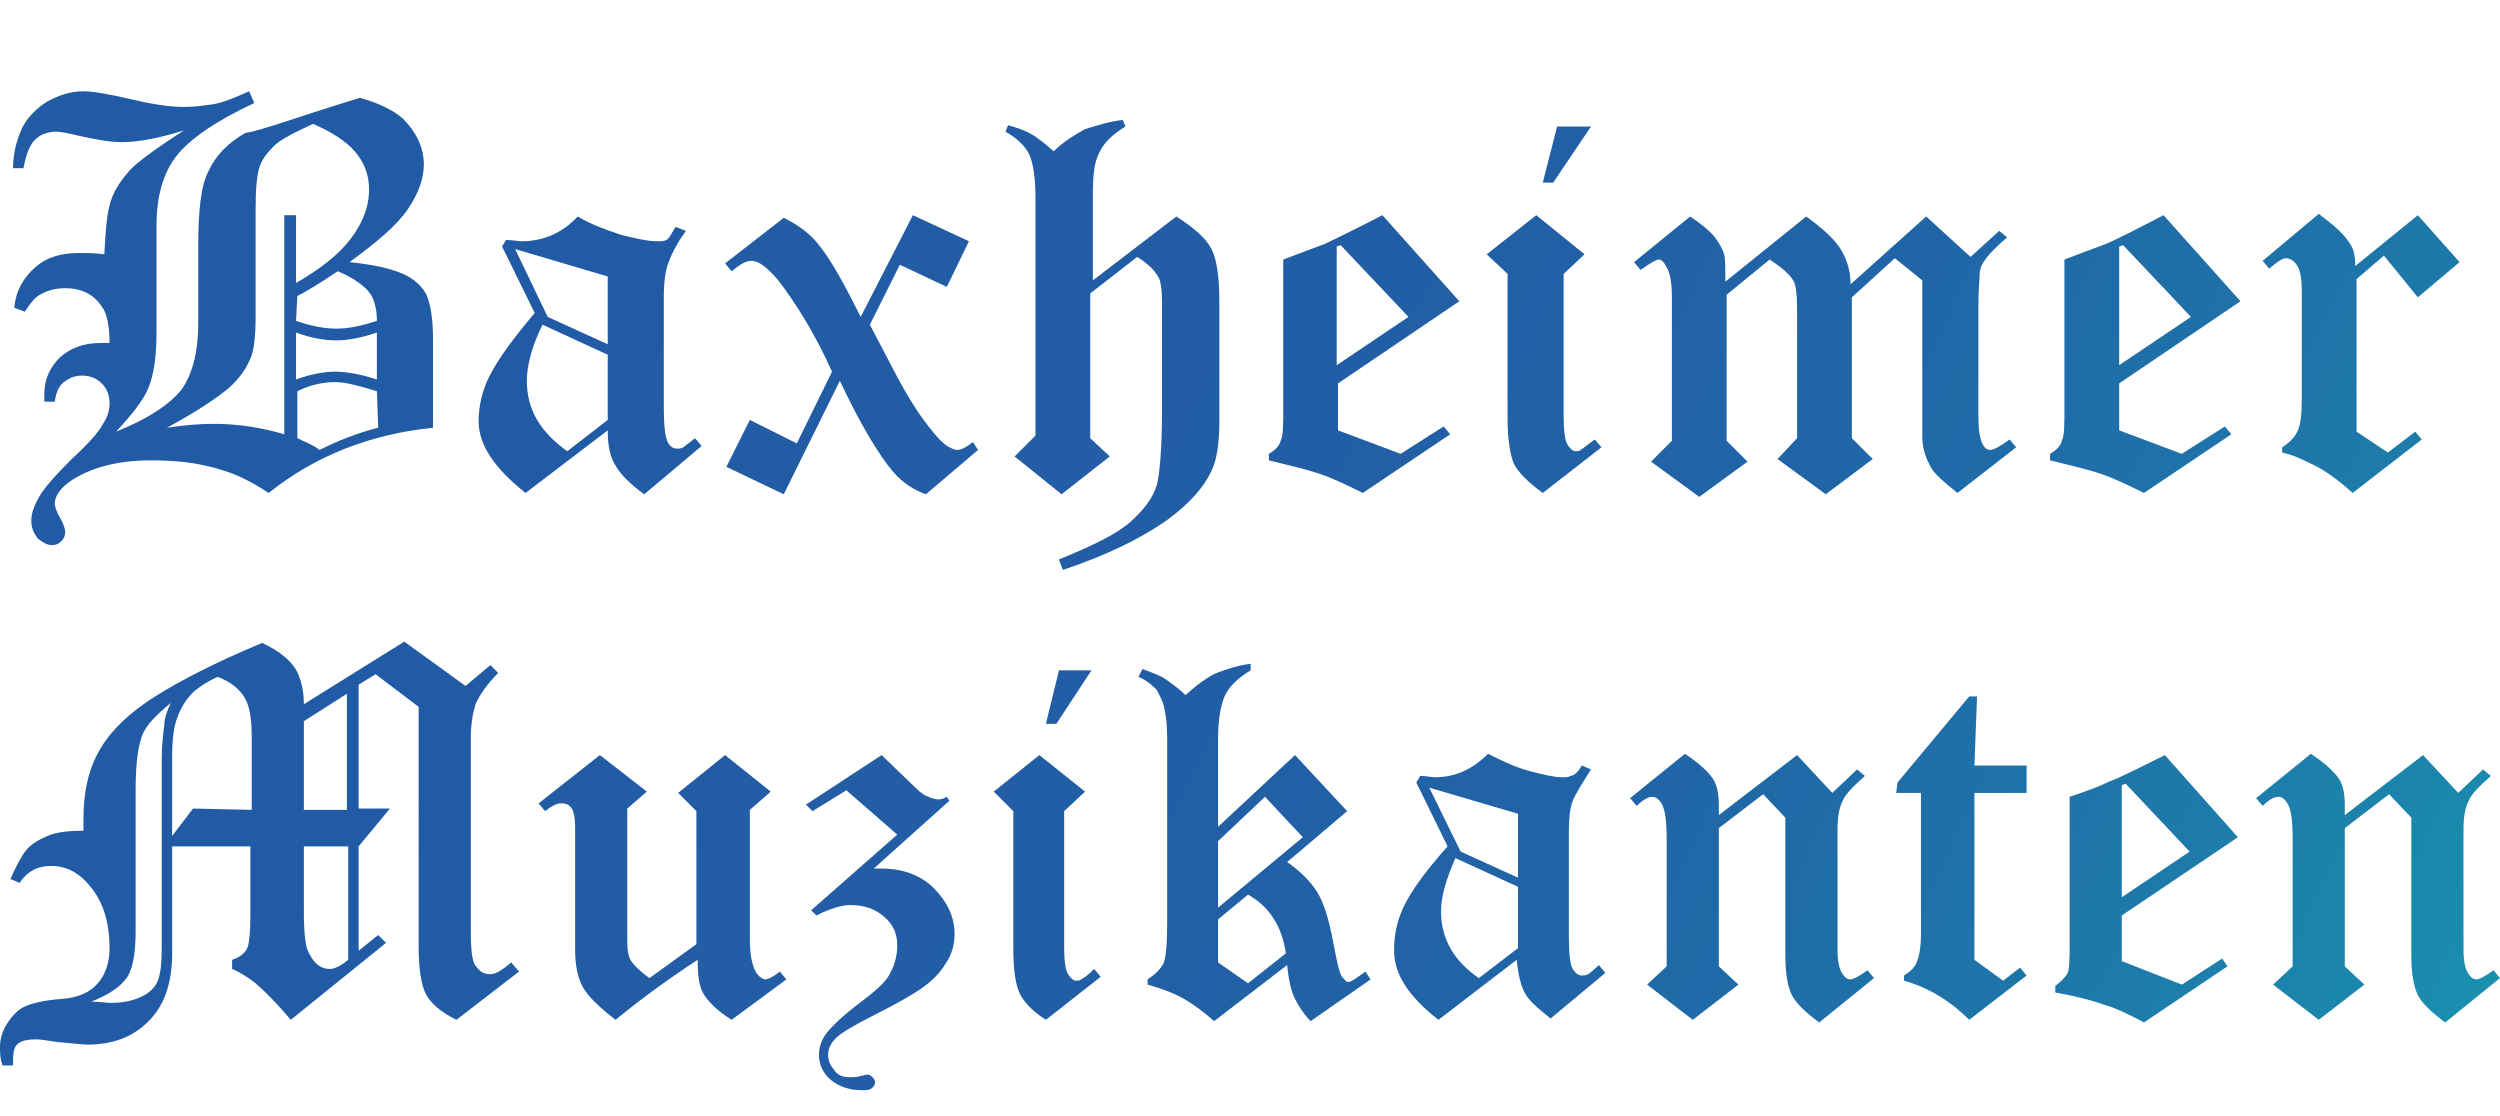 <svg id="Layer_1" xmlns="http://www.w3.org/2000/svg" viewBox="0 0 191.7 85.6"><style>.st0{fill:#231F20;stroke:#000000;} .st1{fill:url(#SVGID_1_);} .st2{fill:url(#SVGID_2_);} .st3{fill:url(#SVGID_3_);} .st4{fill:url(#SVGID_4_);} .st5{fill:url(#SVGID_5_);} .st6{fill:url(#SVGID_6_);} .st7{fill:url(#SVGID_7_);} .st8{fill:url(#SVGID_8_);} .st9{fill:url(#SVGID_9_);} .st10{fill:url(#SVGID_10_);} .st11{fill:url(#SVGID_11_);} .st12{fill:url(#SVGID_12_);} .st13{fill:url(#SVGID_13_);} .st14{fill:url(#SVGID_14_);} .st15{fill:url(#SVGID_15_);} .st16{fill:url(#SVGID_16_);} .st17{fill:url(#SVGID_17_);} .st18{fill:url(#SVGID_18_);} .st19{fill:url(#SVGID_19_);}</style><linearGradient id="SVGID_1_" gradientUnits="userSpaceOnUse" x1="36.212" y1="34.489" x2="195.212" y2="111.489"><stop offset="0" stop-color="#225BA5"/><stop offset=".331" stop-color="#225EA5"/><stop offset=".535" stop-color="#2066A7"/><stop offset=".704" stop-color="#1E75A9"/><stop offset=".855" stop-color="#1B89AD"/><stop offset=".992" stop-color="#17A3B2"/><stop offset="1" stop-color="#17A5B2"/></linearGradient><path class="st1" d="M27.6 7.5c1.4.4 2.5.9 3.3 1.6 1 1 1.6 2.2 1.6 3.5 0 1.1-.4 2.2-1.2 3.4s-2.3 2.5-4.5 4.1c1.9.2 3.2.5 4.1.9s1.5 1 1.8 1.6c.3.7.5 1.8.5 3.3v6.9c-4.9.5-9.1 2.2-12.6 5-1.2-.8-2.4-1.4-3.4-1.7-1.8-.6-3.6-.8-5.6-.8-2.5 0-4.4.5-5.9 1.4-1 .6-1.5 1.3-1.5 1.9 0 .2.1.6.4 1.1s.4.9.4 1.1c0 .3-.1.5-.3.7s-.4.3-.7.3c-.4 0-.7-.2-1.1-.5-.3-.4-.5-.8-.5-1.4 0-.5.2-1.1.6-1.8s1.2-1.6 2.5-2.9c1.3-1.2 2.1-2.1 2.4-2.7.4-.6.5-1.1.5-1.6 0-.6-.2-1.1-.6-1.5s-.9-.6-1.5-.6-1 .2-1.4.5-.6.8-.7 1.5h-.8v-.6c0-1.1.4-2 1.2-2.8.8-.7 1.8-1.1 3.1-1.1h.7c0-1.3-.2-2.3-.6-2.8-.6-.9-1.5-1.4-2.8-1.4-.8 0-1.5.2-2.1.6-.3.2-.6.6-1 1.2l-.8-.3c.1-1.3.7-2.3 1.6-3.1s2-1.1 3.4-1.1c.5 0 1.2 0 1.9.1.1-1.9.2-3.2.5-4.1.3-.9.8-1.6 1.5-2.4.7-.7 2.1-1.7 4.1-3-1.9.6-3.5.9-4.8.9-.8 0-2-.2-3.3-.5-.8-.2-1.4-.3-1.7-.3-.6 0-1.2.2-1.6.6s-.7 1.1-.9 2.2H1c0-1.2.3-2.2.7-3.1.4-.8 1.1-1.5 1.9-2 .9-.5 1.8-.8 2.8-.8.7 0 1.9.2 3.6.6s3 .6 4.1.6c.8 0 1.5-.1 2.2-.2s1.7-.5 2.8-1l.4.9c-3 1.4-5 2.8-6 4.1S12 15.1 12 17.3v8.2c0 1.8-.2 3.2-.6 4.2s-1.3 2.1-2.5 3.4c2.5-1 4.1-2.1 5-3.2.8-1.1 1.3-2.8 1.3-5.1v-5.9c0-2.7.2-4.7.8-5.8.5-1.1 1.4-2.1 2.8-2.9 1.3-.2 4.2-1.3 8.8-2.7zm-3.6 2c-1.5.7-2.5 1.2-3 1.7s-.9 1-1.1 1.6c-.2.6-.3 1.7-.3 3.2v8.2c0 1.5-.1 2.6-.4 3.3-.3.7-.8 1.5-1.6 2.2s-2.4 1.8-4.8 3.1c1.3-.2 2.5-.3 3.6-.3 1.9 0 3.7.3 5.4.8V16.5h.9v5.2c1.9-1.1 3.3-2.2 4.2-3.4s1.4-2.4 1.4-3.8c0-1.1-.4-2.1-1.1-2.9-.7-.8-1.8-1.5-3.2-2.1zm-1.3 15.1c1.1.4 2.2.6 3.1.6.9 0 1.9-.2 3.1-.6 0-.9-.2-1.7-.6-2.2s-1.2-1.1-2.4-1.6c-1.5 1-2.5 1.6-3.1 1.9l-.1 1.9zm6.2.9c-1.2.4-2.2.6-3.1.6-1 0-2-.2-3.1-.6v3.6c1.1-.4 2.1-.6 3-.6s2 .2 3.2.6v-3.6zm0 4.5c-1.3-.4-2.4-.7-3.2-.7-.9 0-1.9.2-2.9.7v3.6c.6.3 1.2.5 1.7.9 1.4-.7 2.9-1.3 4.5-1.7l-.1-2.8z"/><linearGradient id="SVGID_2_" gradientUnits="userSpaceOnUse" x1="40.801" y1="25.014" x2="199.801" y2="102.014"><stop offset="0" stop-color="#225BA5"/><stop offset=".331" stop-color="#225EA5"/><stop offset=".535" stop-color="#2066A7"/><stop offset=".704" stop-color="#1E75A9"/><stop offset=".855" stop-color="#1B89AD"/><stop offset=".992" stop-color="#17A3B2"/><stop offset="1" stop-color="#17A5B2"/></linearGradient><path class="st2" d="M51.8 17.4l.8.3c-.8 1.1-1.2 2-1.4 2.6-.2.6-.3 1.4-.3 2.4v8.5c0 1.4.1 2.3.3 2.7s.5.5.7.5.3 0 .5-.1c.1-.1.4-.3.9-.7l.5.6-4.4 3.7c-1.1-.8-1.8-1.5-2.2-2.2-.4-.6-.6-1.5-.6-2.7l-6.3 4.8c-2.4-1.9-3.6-3.7-3.6-5.5 0-1.2.3-2.4.8-3.4.7-1.4 1.9-3 3.5-4.9l-2.5-5.1.3-.5c.5 0 .9.1 1.2.1 1.6 0 3.1-.6 4.3-1.9 1 .6 2.1 1 3.3 1.4 1.2.3 2.1.5 2.8.5.3 0 .5 0 .7-.1s.4-.5.7-1zm-5.2 3.8l-7.1-2.1 2.5 5.2 4.6 2.1v-5.2zm0 6l-5-2.3c-.8 1.6-1.2 3.1-1.2 4.3 0 2.2 1 3.9 3.1 5.4l3.1-2.4v-5z"/><linearGradient id="SVGID_3_" gradientUnits="userSpaceOnUse" x1="44.56" y1="17.251" x2="203.56" y2="94.251"><stop offset="0" stop-color="#225BA5"/><stop offset=".331" stop-color="#225EA5"/><stop offset=".535" stop-color="#2066A7"/><stop offset=".704" stop-color="#1E75A9"/><stop offset=".855" stop-color="#1B89AD"/><stop offset=".992" stop-color="#17A3B2"/><stop offset="1" stop-color="#17A5B2"/></linearGradient><path class="st3" d="M70 16.5l4.3 2-1.7 3.5-3.6-1.7-2.3 4.6 2.1 4c.9 1.7 1.7 2.9 2.4 3.8.7.9 1.2 1.4 1.6 1.6.2.1.4.2.6.2.3 0 .7-.2 1.2-.6l.4.6-4 3.4c-.9-.3-1.8-.9-2.5-1.7-1.1-1.3-2.5-3.6-4.1-7l-4.3 8.7-4.4-2.1 1.8-3.6 3.6 1.8 2.7-5.5c-1.3-2.9-2.8-5.3-4.2-7.1-.8-.9-1.4-1.4-2-1.4-.4 0-.9.3-1.5.8l-.5-.6 4.5-3.5c1.2.6 2.1 1.3 2.7 2.1.9 1.1 1.9 2.9 3.2 5.5l4-7.8z"/><linearGradient id="SVGID_4_" gradientUnits="userSpaceOnUse" x1="48.406" y1="9.309" x2="207.406" y2="86.309"><stop offset="0" stop-color="#225BA5"/><stop offset=".331" stop-color="#225EA5"/><stop offset=".535" stop-color="#2066A7"/><stop offset=".704" stop-color="#1E75A9"/><stop offset=".855" stop-color="#1B89AD"/><stop offset=".992" stop-color="#17A3B2"/><stop offset="1" stop-color="#17A5B2"/></linearGradient><path class="st4" d="M86.1 9.2l.2.5c-1 .6-1.7 1.3-2 2-.4.7-.5 1.8-.5 3.3v6.5l6.4-4.9c1.4.9 2.3 1.7 2.7 2.5.4.8.6 2.1.6 4.1v9.1c0 1.7-.2 3-.6 3.8-.6 1.3-1.7 2.5-3.3 3.7-2.1 1.5-4.8 2.8-8.1 3.9l-.3-.8c2.7-1.1 4.5-2 5.5-2.9s1.7-1.8 2-2.8c.2-.7.4-2.6.4-5.7v-8.4c0-.9-.1-1.6-.3-1.9-.3-.5-.8-1-1.6-1.5l-3.6 2.8v11.1l1.5 1.4-3.7 2.9-3.6-2.9 1.6-1.6V15.2c0-1.7-.2-2.8-.5-3.4s-.9-1.2-1.8-1.7l.2-.5c.7.2 1.3.4 1.8.7.4.2 1 .7 1.7 1.3.8-.8 1.7-1.3 2.4-1.7 1-.3 1.9-.6 2.9-.7z"/><linearGradient id="SVGID_5_" gradientUnits="userSpaceOnUse" x1="52.013" y1="1.862" x2="211.013" y2="78.862"><stop offset="0" stop-color="#225BA5"/><stop offset=".331" stop-color="#225EA5"/><stop offset=".535" stop-color="#2066A7"/><stop offset=".704" stop-color="#1E75A9"/><stop offset=".855" stop-color="#1B89AD"/><stop offset=".992" stop-color="#17A3B2"/><stop offset="1" stop-color="#17A5B2"/></linearGradient><path class="st5" d="M106 16.5l5.9 6.6-9.3 6.3V33l4.8 1.8 3.3-2.1.5.6-6.7 4.5c-1.4-.7-2.5-1.2-3.4-1.5s-2.2-.6-3.8-1v-.5c.5-.3.8-.6.9-1 .2-.4.2-1.2.2-2.6V19.9c1.3-.5 2.4-.9 3.2-1.2.6-.3 2.1-1 4.4-2.2zm-3.2 2.3l-.3.1V28l5.5-3.7-5.2-5.5z"/><linearGradient id="SVGID_6_" gradientUnits="userSpaceOnUse" x1="56.371" y1="-7.137" x2="215.371" y2="69.863"><stop offset="0" stop-color="#225BA5"/><stop offset=".331" stop-color="#225EA5"/><stop offset=".535" stop-color="#2066A7"/><stop offset=".704" stop-color="#1E75A9"/><stop offset=".855" stop-color="#1B89AD"/><stop offset=".992" stop-color="#17A3B2"/><stop offset="1" stop-color="#17A5B2"/></linearGradient><path class="st6" d="M117.8 16.5l3.7 3-1.6 1.5v10.9c0 1.1.1 1.9.3 2.2s.4.5.6.5c.2 0 .3 0 .4-.1.2-.1.5-.4 1.1-.8l.5.6-4.5 3.5c-1.1-.8-1.8-1.5-2.2-2.2-.3-.7-.5-1.9-.5-3.5V21l-1.6-1.5 3.8-3zm1.6-6.8h2.6l-2.9 4.3h-.8l1.1-4.3z"/><linearGradient id="SVGID_7_" gradientUnits="userSpaceOnUse" x1="58.856" y1="-12.268" x2="217.856" y2="64.732"><stop offset="0" stop-color="#225BA5"/><stop offset=".331" stop-color="#225EA5"/><stop offset=".535" stop-color="#2066A7"/><stop offset=".704" stop-color="#1E75A9"/><stop offset=".855" stop-color="#1B89AD"/><stop offset=".992" stop-color="#17A3B2"/><stop offset="1" stop-color="#17A5B2"/></linearGradient><path class="st7" d="M153.3 17.7l.6.5c-.8.7-1.3 1.2-1.6 1.6s-.5.8-.5 1.2-.1 1.2-.1 2.5v8.3c0 1.1.1 1.8.3 2.2s.4.5.6.5c.3 0 .8-.3 1.5-.8l.5.6-4.5 3.5c-1-.8-1.7-1.4-2-1.9-.4-.7-.7-1.5-.7-2.4v-12l-2.1-1.7-3.3 3v10.8l1.6 1.6-3.6 2.7-3.7-2.7 1.5-1.6v-9.9c0-1.2-.1-1.9-.3-2.2-.3-.5-.9-1-1.8-1.6l-3.3 2.7v11.2l1.6 1.6-3.7 2.7-3.7-2.7 1.6-1.6V22.9c0-1.1-.1-1.9-.4-2.4-.2-.4-.4-.6-.6-.6-.2 0-.7.3-1.4.8l-.5-.6 4.3-3.5c.9.6 1.6 1.2 1.9 1.6.3.4.6.9.7 1.3.1.3.1 1 .1 2.1l6.2-5c1.4 1 2.3 1.9 2.7 2.6.4.7.7 1.5.7 2.6l5.8-5.2 3.4 3.1 2.2-2z"/><linearGradient id="SVGID_8_" gradientUnits="userSpaceOnUse" x1="63.392" y1="-21.636" x2="222.392" y2="55.364"><stop offset="0" stop-color="#225BA5"/><stop offset=".331" stop-color="#225EA5"/><stop offset=".535" stop-color="#2066A7"/><stop offset=".704" stop-color="#1E75A9"/><stop offset=".855" stop-color="#1B89AD"/><stop offset=".992" stop-color="#17A3B2"/><stop offset="1" stop-color="#17A5B2"/></linearGradient><path class="st8" d="M165.9 16.5l5.9 6.6-9.3 6.3V33l4.8 1.8 3.3-2.1.5.6-6.7 4.5c-1.4-.7-2.5-1.2-3.4-1.5s-2.2-.6-3.8-1v-.5c.5-.3.8-.6.9-1 .2-.4.2-1.2.2-2.6V19.9c1.3-.5 2.4-.9 3.2-1.2.7-.3 2.1-1 4.4-2.2zm-3.1 2.3l-.3.1V28l5.5-3.7-5.2-5.5z"/><linearGradient id="SVGID_9_" gradientUnits="userSpaceOnUse" x1="66.958" y1="-28.998" x2="225.958" y2="48.002"><stop offset="0" stop-color="#225BA5"/><stop offset=".331" stop-color="#225EA5"/><stop offset=".535" stop-color="#2066A7"/><stop offset=".704" stop-color="#1E75A9"/><stop offset=".855" stop-color="#1B89AD"/><stop offset=".992" stop-color="#17A3B2"/><stop offset="1" stop-color="#17A5B2"/></linearGradient><path class="st9" d="M185.4 16.5l3.2 3.6-3.2 2.7-2.6-3.2-2.1 1.8v11.7l2.4 1.6 2.1-1.6.5.6-5.3 4.1c-1.1-1-2.1-1.7-2.9-2.1-.8-.4-1.6-.8-2.5-1v-.4c.6-.4 1-.8 1.2-1.3.2-.4.3-1.2.3-2.4v-8.2c0-1-.1-1.7-.4-2.1-.2-.3-.5-.5-.8-.5s-.7.3-1.3.8l-.5-.6 4.3-3.6c1.2.9 2 1.6 2.4 2.3.3.4.4 1 .4 1.7l4.8-3.9z"/><g><linearGradient id="SVGID_10_" gradientUnits="userSpaceOnUse" x1="20.425" y1="67.088" x2="179.425" y2="144.089"><stop offset="0" stop-color="#225BA5"/><stop offset=".331" stop-color="#225EA5"/><stop offset=".535" stop-color="#2066A7"/><stop offset=".704" stop-color="#1E75A9"/><stop offset=".855" stop-color="#1B89AD"/><stop offset=".992" stop-color="#17A3B2"/><stop offset="1" stop-color="#17A5B2"/></linearGradient><path class="st10" d="M37.6 51l.6.6c-.9.9-1.4 1.7-1.7 2.3-.2.6-.4 1.5-.4 2.7v14.7c0 1.5.1 2.5.4 2.8.3.4.6.6 1.1.6.4 0 .9-.3 1.6-.9l.6.7-4.8 3.7c-1.2-.6-1.9-1.2-2.3-1.9-.4-.7-.6-2-.6-3.8V54.2l-3.3-2.5-1.3.8V62h2.4l-2.4 2.9v8l1.5-1.2.6.6-7.3 5.9c-1.1-1.3-2-2.2-2.7-2.8-.5-.4-1.1-.8-1.8-1.1v-.7c.6-.2 1-.5 1.2-1 .1-.3.2-1.1.2-2.3v-5.4h-6v8.2c0 2.3-.6 4-1.8 5.2s-2.7 1.8-4.7 1.8c-.4 0-1.2-.1-2.3-.2-.7-.1-1.3-.2-1.6-.2-.7 0-1.2.1-1.5.4S1 81 1 81.7H.2c-.2-.5-.2-1-.2-1.4 0-.7.2-1.3.6-1.9s.9-1.1 1.5-1.3c.5-.2 1.3-.4 2.6-.5 1.3-.1 2.2-.5 2.8-1.2s.9-1.6.9-2.7c0-1.8-.4-3.3-1.3-4.5s-1.9-1.8-3.2-1.8c-1 0-1.8.4-2.4 1.3l-.7-.3c.4-.9.8-1.7 1.2-2.2s1.1-.9 1.9-1.2c.6-.2 1.4-.3 2.5-.3v-.9c0-2.1.4-3.9 1.3-5.4s2.3-2.8 4.2-4c1.9-1.2 4.6-2.6 8.2-4.1 1.3.6 2.1 1.3 2.5 1.9s.7 1.6.7 2.8l7.7-4.8 4.7 3.4 1.9-1.6zm-24.5 2.9c-1.1.9-1.9 1.7-2.2 2.5s-.5 2.1-.5 4.1v10.8c0 1.8-.2 3-.7 3.7S8.3 76.3 7 76.8c.6 0 1.1.1 1.5.1 1 0 1.8-.2 2.4-.5.6-.3 1-.7 1.2-1.2s.3-1.3.3-2.5V58.3c0-1.1.1-2 .2-2.7 0-.5.2-1.1.5-1.7zm6.2 8.2v-5.7c0-1.4-.2-2.4-.6-3-.4-.6-1-1.1-2-1.5-.9.4-1.6.9-1.9 1.2-.5.5-.9 1.1-1.2 1.9s-.4 1.8-.4 3.1v6l1.6-2.1 4.5.1zm7.3-8.9l-3.3 2.1v6.8h3.3v-8.9zm0 11.7h-3.3v4.9c0 1.7.1 2.8.4 3.3.4.8.9 1.2 1.6 1.2.3 0 .8-.2 1.4-.7v-8.7h-.1z"/><linearGradient id="SVGID_11_" gradientUnits="userSpaceOnUse" x1="25.932" y1="55.717" x2="184.932" y2="132.716"><stop offset="0" stop-color="#225BA5"/><stop offset=".331" stop-color="#225EA5"/><stop offset=".535" stop-color="#2066A7"/><stop offset=".704" stop-color="#1E75A9"/><stop offset=".855" stop-color="#1B89AD"/><stop offset=".992" stop-color="#17A3B2"/><stop offset="1" stop-color="#17A5B2"/></linearGradient><path class="st11" d="M55.6 57.9l3.5 2.8-1.6 1.4v10c0 1.2.2 2 .5 2.5.2.3.5.5.7.5s.6-.2 1.1-.6l.5.6-4.2 3.1c-1.1-.7-1.7-1.3-2.1-1.9s-.5-1.5-.5-2.7c-2 1.3-4.1 2.8-6.3 4.6-1.3-1-2.1-1.8-2.5-2.5s-.6-1.7-.6-2.9v-9.4c0-.7-.1-1.1-.2-1.3-.2-.4-.5-.5-.9-.5-.3 0-.7.2-1.2.6l-.5-.6 4.7-3.7 3.6 2.8-1.5 1.3v10.1c0 .8.1 1.3.3 1.6s.7.8 1.4 1.3l3.6-2.6V62.2L52 60.8l3.6-2.9z"/><linearGradient id="SVGID_12_" gradientUnits="userSpaceOnUse" x1="27.716" y1="52.033" x2="186.716" y2="129.033"><stop offset="0" stop-color="#225BA5"/><stop offset=".331" stop-color="#225EA5"/><stop offset=".535" stop-color="#2066A7"/><stop offset=".704" stop-color="#1E75A9"/><stop offset=".855" stop-color="#1B89AD"/><stop offset=".992" stop-color="#17A3B2"/><stop offset="1" stop-color="#17A5B2"/></linearGradient><path class="st12" d="M61.8 61.7l5.8-3.8 2.6 2.5c.4.4.7.6 1 .7.2.1.5.2.8.2.2 0 .4-.1.6-.2l.2.3-5.8 5.2h.6c1.6 0 3 .5 4 1.5s1.6 2.2 1.6 3.5c0 .8-.2 1.6-.7 2.3-.4.7-1.1 1.4-2 2-.6.4-1.8 1.1-3.4 1.9s-2.6 1.4-3 1.8-.6.8-.6 1.3.2.8.5 1.2.7.5 1.2.5c.2 0 .5 0 .8-.1.2 0 .3-.1.5-.1s.3.1.4.2.2.2.2.4-.1.3-.2.4c-.2.2-.5.2-.8.2-1 0-1.8-.3-2.4-.8s-.9-1.2-.9-1.9c0-.6.2-1.2.6-1.7s1.2-1.3 2.4-2.2c1.2-.9 2-1.6 2.3-2.1.5-.8.7-1.6.7-2.4 0-.9-.3-1.6-1-2.2s-1.5-.9-2.6-.9c-.7 0-1.6.3-2.6.8l-.4-.4 6.6-5.8-3.9-3.4-2.6 1.6-.5-.5z"/><linearGradient id="SVGID_13_" gradientUnits="userSpaceOnUse" x1="33.011" y1="41.1" x2="192.011" y2="118.1"><stop offset="0" stop-color="#225BA5"/><stop offset=".331" stop-color="#225EA5"/><stop offset=".535" stop-color="#2066A7"/><stop offset=".704" stop-color="#1E75A9"/><stop offset=".855" stop-color="#1B89AD"/><stop offset=".992" stop-color="#17A3B2"/><stop offset="1" stop-color="#17A5B2"/></linearGradient><path class="st13" d="M79.7 57.9l3.5 2.8-1.6 1.5v10.4c0 1.1.1 1.8.3 2.1s.4.5.6.5c.1 0 .3 0 .4-.1.2-.1.5-.3 1-.8l.5.6-4.2 3.3c-1.1-.7-1.7-1.4-2-2s-.5-1.8-.5-3.4V62.2l-1.5-1.5 3.5-2.8zm1.5-6.5h2.5L81 55.5h-.8l1-4.1z"/><linearGradient id="SVGID_14_" gradientUnits="userSpaceOnUse" x1="35.473" y1="36.015" x2="194.473" y2="113.015"><stop offset="0" stop-color="#225BA5"/><stop offset=".331" stop-color="#225EA5"/><stop offset=".535" stop-color="#2066A7"/><stop offset=".704" stop-color="#1E75A9"/><stop offset=".855" stop-color="#1B89AD"/><stop offset=".992" stop-color="#17A3B2"/><stop offset="1" stop-color="#17A5B2"/></linearGradient><path class="st14" d="M95.9 50.9v.5c-1 .6-1.7 1.3-2 2s-.5 1.8-.5 3.4v6.6l5.9-5.5 4 4.3-4.6 3.9c1 .7 1.8 1.5 2.3 2.3s.9 2.1 1.2 3.7c.3 1.6.5 2.5.7 2.8.2.2.3.4.5.4s.6-.3 1.3-.8l.4.6-4.6 3.2c-.5-.5-.9-1.1-1.2-1.7s-.5-1.5-.6-2.6l-5.6 4.3c-.8-.7-1.6-1.3-2.3-1.7-.7-.4-1.7-.8-2.8-1.1v-.4c.6-.4 1-.8 1.2-1.2.2-.4.3-1.5.3-3.2v-14c0-1.1-.1-1.9-.2-2.3-.1-.6-.4-1.1-.6-1.5-.3-.3-.7-.7-1.4-1l.3-.6c.8.3 1.4.5 1.8.8s.9.6 1.5 1.2c.9-.8 1.7-1.4 2.4-1.7.8-.3 1.7-.6 2.6-.7zM97 61.1l-3.6 3.4v5.1l6.5-5.4-2.9-3.1zm-3.6 9.4v3.3l2.3 1.6 2.9-2.3c-.3-2.1-1.3-3.6-2.9-4.5l-2.3 1.9z"/><linearGradient id="SVGID_15_" gradientUnits="userSpaceOnUse" x1="38.017" y1="30.762" x2="197.017" y2="107.762"><stop offset="0" stop-color="#225BA5"/><stop offset=".331" stop-color="#225EA5"/><stop offset=".535" stop-color="#2066A7"/><stop offset=".704" stop-color="#1E75A9"/><stop offset=".855" stop-color="#1B89AD"/><stop offset=".992" stop-color="#17A3B2"/><stop offset="1" stop-color="#17A5B2"/></linearGradient><path class="st15" d="M121.3 58.7l.7.3c-.7 1.1-1.2 1.9-1.4 2.4s-.3 1.3-.3 2.3v8.1c0 1.3.1 2.2.3 2.5s.4.5.7.5c.1 0 .3 0 .5-.1.1-.1.4-.3.8-.7l.5.6-4.2 3.5c-1-.8-1.7-1.4-2-2s-.5-1.4-.6-2.5l-6 4.6c-2.3-1.8-3.4-3.5-3.4-5.3 0-1.2.2-2.2.7-3.3.6-1.3 1.8-2.9 3.4-4.7l-2.4-4.9.3-.5c.5 0 .9.1 1.1.1 1.6 0 2.9-.6 4.1-1.8 1 .5 2 1 3.1 1.3s2 .5 2.6.5c.3 0 .5 0 .6-.1.3 0 .6-.3.9-.8zm-4.9 3.7l-6.8-2 2.4 4.9 4.4 2v-4.9zm0 5.6l-4.8-2.2c-.7 1.6-1.1 2.9-1.1 4.1 0 2.1 1 3.8 2.9 5.1l3-2.3V68z"/><linearGradient id="SVGID_16_" gradientUnits="userSpaceOnUse" x1="41.807" y1="22.936" x2="200.807" y2="99.936"><stop offset="0" stop-color="#225BA5"/><stop offset=".331" stop-color="#225EA5"/><stop offset=".535" stop-color="#2066A7"/><stop offset=".704" stop-color="#1E75A9"/><stop offset=".855" stop-color="#1B89AD"/><stop offset=".992" stop-color="#17A3B2"/><stop offset="1" stop-color="#17A5B2"/></linearGradient><path class="st16" d="M137.8 57.9l2.7 2.9 1.9-1.8.6.5c-.9.8-1.5 1.4-1.7 1.9-.3.6-.4 1.3-.4 2.3v9.1c0 .8.1 1.5.4 1.9.2.3.4.4.6.4.2 0 .6-.2 1.3-.7l.5.6-4.2 3.4c-1.1-.8-1.8-1.5-2.1-2.1s-.5-1.6-.5-3V62.7l-1.7-1.8-3.4 2.6v10.6l1.5 1.4-3.5 2.7-3.5-2.7 1.5-1.4v-9.7c0-1.4-.1-2.3-.4-2.8-.2-.3-.4-.5-.7-.5s-.7.2-1.2.7l-.5-.6 4.2-3.4c1.2.8 1.9 1.5 2.2 2s.4 1.2.4 2v.7l6-4.6z"/><linearGradient id="SVGID_17_" gradientUnits="userSpaceOnUse" x1="45.793" y1="14.705" x2="204.793" y2="91.705"><stop offset="0" stop-color="#225BA5"/><stop offset=".331" stop-color="#225EA5"/><stop offset=".535" stop-color="#2066A7"/><stop offset=".704" stop-color="#1E75A9"/><stop offset=".855" stop-color="#1B89AD"/><stop offset=".992" stop-color="#17A3B2"/><stop offset="1" stop-color="#17A5B2"/></linearGradient><path class="st17" d="M145.5 60l5.5-6.6h.6l-.2 5.3h4v2.1h-4v12.8l2.2 1.6 1.3-1 .5.6-4.4 3.4c-1.5-1.5-3.2-2.5-5-3v-.4c.5-.3.9-.7 1-1.1.2-.5.3-1.2.3-2V60.8h-1.9l.1-.8z"/><linearGradient id="SVGID_18_" gradientUnits="userSpaceOnUse" x1="47.317" y1="11.559" x2="206.317" y2="88.558"><stop offset="0" stop-color="#225BA5"/><stop offset=".331" stop-color="#225EA5"/><stop offset=".535" stop-color="#2066A7"/><stop offset=".704" stop-color="#1E75A9"/><stop offset=".855" stop-color="#1B89AD"/><stop offset=".992" stop-color="#17A3B2"/><stop offset="1" stop-color="#17A5B2"/></linearGradient><path class="st18" d="M166 57.9l5.6 6.3-8.9 6v3.5l4.6 1.8 3.1-2 .4.6-6.4 4.3c-1.3-.7-2.4-1.2-3.2-1.4-.8-.3-2-.6-3.6-.9v-.5c.4-.3.7-.6.9-.9s.2-1.2.2-2.4V61.1c1.2-.4 2.3-.8 3.1-1.2.6-.2 2-.9 4.2-2zm-3 2.2l-.3.1v8.6l5.2-3.5-4.9-5.2z"/><linearGradient id="SVGID_19_" gradientUnits="userSpaceOnUse" x1="50.926" y1="4.107" x2="209.926" y2="81.107"><stop offset="0" stop-color="#225BA5"/><stop offset=".331" stop-color="#225EA5"/><stop offset=".535" stop-color="#2066A7"/><stop offset=".704" stop-color="#1E75A9"/><stop offset=".855" stop-color="#1B89AD"/><stop offset=".992" stop-color="#17A3B2"/><stop offset="1" stop-color="#17A5B2"/></linearGradient><path class="st19" d="M185.8 57.9l2.7 2.9 1.9-1.8.6.5c-.9.8-1.5 1.4-1.7 1.9-.3.6-.4 1.3-.4 2.3v9.1c0 .8.1 1.5.4 1.9.2.3.4.4.6.4.2 0 .6-.2 1.3-.7l.5.6-4.2 3.4c-1.1-.8-1.8-1.5-2.1-2.1s-.5-1.6-.5-3V62.7l-1.7-1.8-3.4 2.6v10.6l1.5 1.4-3.5 2.7-3.5-2.7 1.5-1.4v-9.7c0-1.4-.1-2.3-.4-2.8-.2-.3-.4-.5-.7-.5s-.7.2-1.2.7l-.5-.6 4.2-3.4c1.2.8 1.9 1.5 2.2 2s.4 1.2.4 2v.7l6-4.6z"/></g></svg>